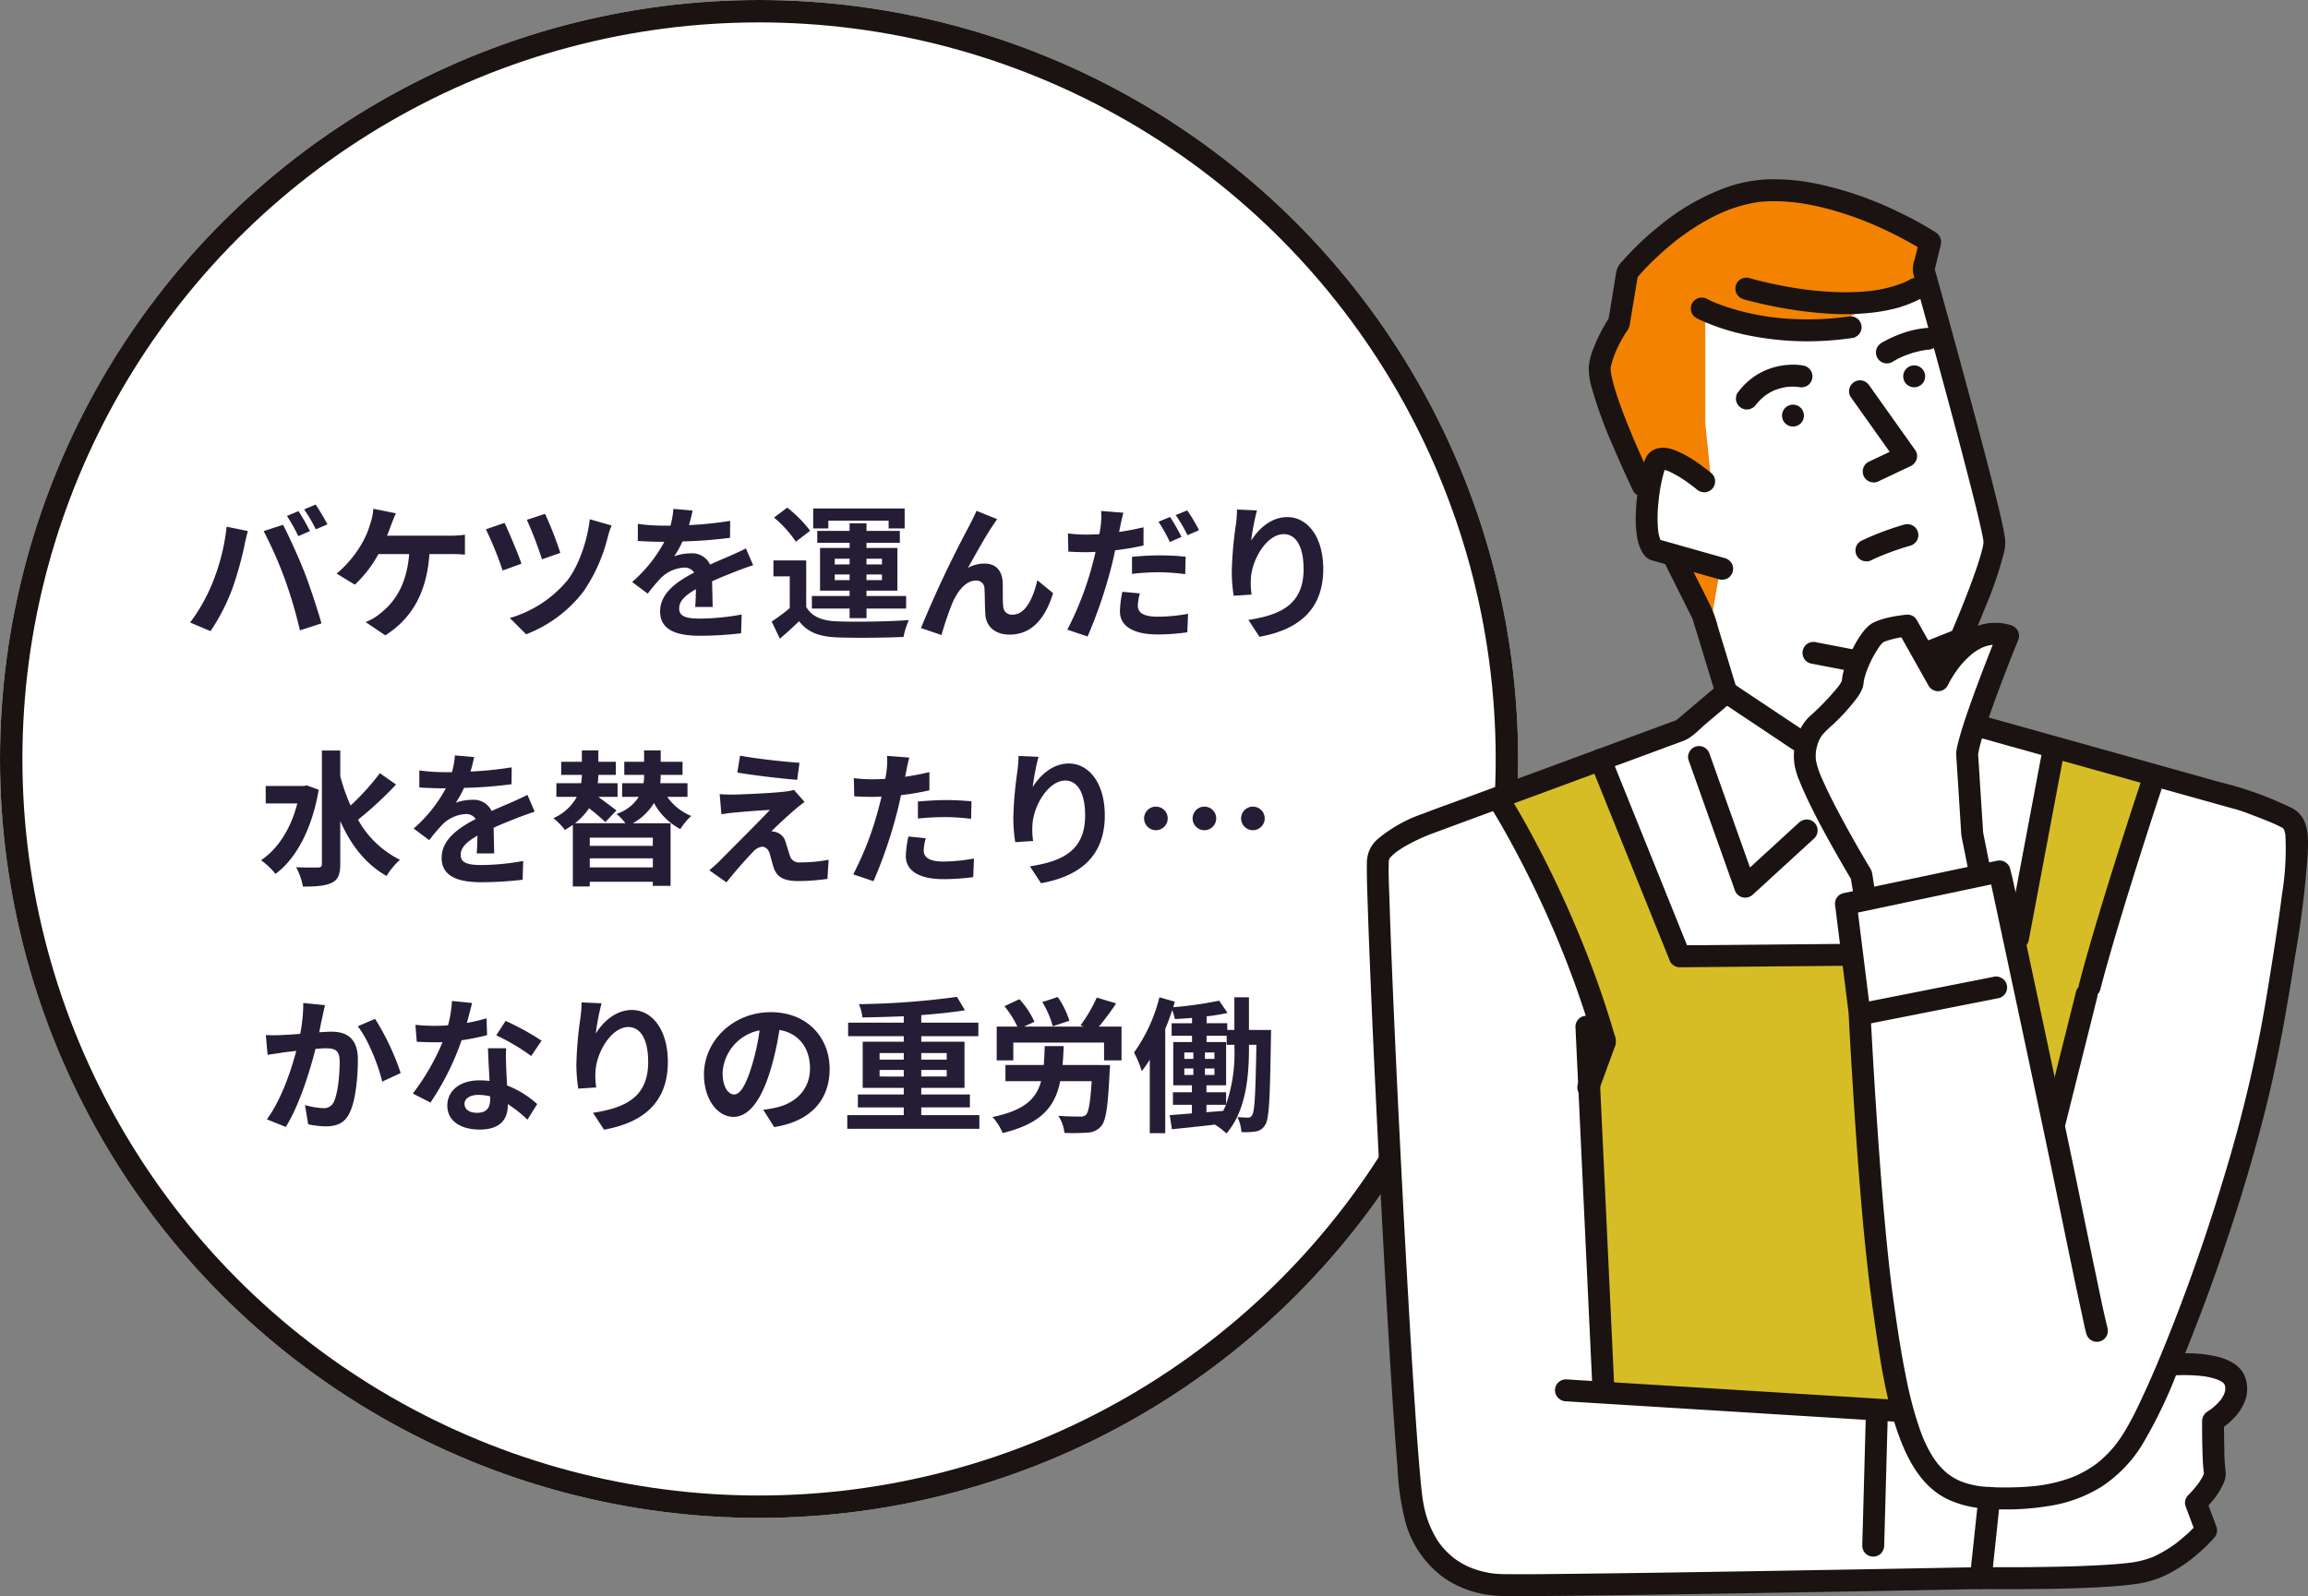 <svg height="285" viewBox="0 0 412.005 285" width="412.005" xmlns="http://www.w3.org/2000/svg" xmlns:xlink="http://www.w3.org/1999/xlink"><rect x="0" y="0" width="412.005" height="285" fill="#808080" stroke="none"/><clipPath id="a"><path d="m0 0h168.01v253.005h-168.01z"/></clipPath><g transform="translate(-41 -2643)"><g fill="#fff" stroke="#1a1311" stroke-width="4"><circle cx="176.5" cy="2778.5" r="135.5" stroke="none"/><circle cx="176.5" cy="2778.5" fill="none" r="133.5"/></g><path d="m-83.72-20.748-2.054.858a32.891 32.891 0 0 1 2.028 3.614l2.08-.91c-.494-.962-1.404-2.6-2.054-3.562zm3.068-1.17-2.054.858a27.1 27.1 0 0 1 2.08 3.562l2.08-.884a40.664 40.664 0 0 0 -2.106-3.536zm-18.356 13.832a31.325 31.325 0 0 1 -4.056 7.228l3.64 1.534a35.747 35.747 0 0 0 3.848-7.436 60.534 60.534 0 0 0 2.21-7.826c.1-.572.39-1.846.624-2.6l-3.8-.78a37.463 37.463 0 0 1 -2.466 9.88zm12.844-.546a80.337 80.337 0 0 1 2.704 9.178l3.848-1.246c-.728-2.574-2.106-6.734-3.016-9.074-.988-2.526-2.782-6.526-3.848-8.526l-3.458 1.118a72.835 72.835 0 0 1 3.77 8.55zm19.838-11.726-4.03-.806a10.227 10.227 0 0 1 -.546 2.678 16.34 16.34 0 0 1 -1.508 3.536 19.91 19.91 0 0 1 -4.5 5.356l3.25 1.976a21.406 21.406 0 0 0 4.212-5.46h5.486c-.416 5.434-2.574 8.632-5.3 10.712a9.351 9.351 0 0 1 -2.47 1.43l3.51 2.366c4.706-2.964 7.41-7.618 7.878-14.508h3.64a26.875 26.875 0 0 1 2.7.1v-3.562a17.049 17.049 0 0 1 -2.7.182h-11.208c.286-.676.52-1.352.728-1.9s.546-1.45.858-2.1zm26.624.1-3.25 1.066a66.519 66.519 0 0 1 2.7 7.046l3.276-1.144a62.844 62.844 0 0 0 -2.724-6.964zm11.882 2.08-3.9-1.118c-.442 3.978-2.054 8.45-4 10.92a20.857 20.857 0 0 1 -10.27 6.708l2.912 2.912a23.544 23.544 0 0 0 10.214-7.614 29.585 29.585 0 0 0 4.368-9.8 15.147 15.147 0 0 1 .676-2.004zm-19.11-.468-3.328 1.146a64.85 64.85 0 0 1 2.99 7.358l3.354-1.222c-.598-1.766-2.236-5.636-3.016-7.278zm33.566-2.21-3.432-.286a14.455 14.455 0 0 1 -.52 2.99h-1.248a33.831 33.831 0 0 1 -4.576-.312v3.042c1.43.1 3.328.156 4.394.156h.338a25.516 25.516 0 0 1 -5.746 7.176l2.782 2.08a29.936 29.936 0 0 1 2.418-2.86 6.333 6.333 0 0 1 4.054-1.79 2 2 0 0 1 1.82.884c-2.964 1.534-6.084 3.614-6.084 6.942 0 3.354 3.016 4.342 7.1 4.342a65.04 65.04 0 0 0 7.358-.442l.1-3.354a42.533 42.533 0 0 1 -7.384.728c-2.548 0-3.77-.39-3.77-1.82 0-1.3 1.04-2.314 2.99-3.432-.026 1.144-.052 2.392-.13 3.172h3.12c-.026-1.2-.078-3.12-.1-4.576 1.586-.728 3.068-1.3 4.238-1.768.884-.338 2.262-.858 3.094-1.092l-1.3-3.016c-.962.494-1.872.91-2.886 1.352-1.066.468-2.158.91-3.51 1.534a3.521 3.521 0 0 0 -3.458-2 8.81 8.81 0 0 0 -2.938.52 18.153 18.153 0 0 0 1.482-2.652 77.452 77.452 0 0 0 8.476-.65l.026-3.016a65.823 65.823 0 0 1 -7.358.754 24.874 24.874 0 0 0 .65-2.602zm24.232 1.82h10.764v1.378h2.86v-3.562h-16.328v3.562h2.7zm1.144 10.612v-1.014h2.652v1.014zm0-3.822h2.652v1.014h-2.652zm8.424 0v1.014h-2.756v-1.014zm0 3.822h-2.756v-1.014h2.756zm-5.772 6.786h3.016v-1.716h7.072v-2.236h-7.072v-.962h5.512v-7.618h-5.512v-.91h5.954v-2.132h-5.954v-1.352h-3.016v1.352h-5.772v2.132h5.772v.91h-5.278v7.618h5.278v.962h-6.734v2.236h6.734zm-7.046-15.6a22.594 22.594 0 0 0 -4.082-4.134l-2.366 1.772a20.26 20.26 0 0 1 3.9 4.316zm-.7 5.3h-5.852v2.838h2.912v5.668a31.158 31.158 0 0 1 -3.224 2.392l1.456 3.068c1.326-1.118 2.39-2.106 3.432-3.12 1.56 2 3.64 2.756 6.734 2.886 3.172.13 8.684.078 11.908-.078a14.1 14.1 0 0 1 .962-3.016c-3.588.286-9.724.364-12.844.234-2.652-.104-4.472-.834-5.486-2.574zm34.082-7.38-3.69-1.482c-.442 1.092-.936 1.95-1.274 2.652a200.741 200.741 0 0 0 -8.636 18.278l3.67 1.248a54.675 54.675 0 0 1 1.976-5.8c.936-2.106 2.392-3.926 4.16-3.926a1.427 1.427 0 0 1 1.534 1.458c.078 1.066.052 3.2.156 4.576.104 1.898 1.456 3.614 4.342 3.614 3.978 0 6.4-2.964 7.748-7.41l-2.808-2.29c-.754 3.224-2.132 6.136-4.394 6.136a1.511 1.511 0 0 1 -1.69-1.4c-.13-1.092-.052-3.172-.1-4.342-.1-2.158-1.274-3.38-3.224-3.38a6.047 6.047 0 0 0 -2.99.78c1.3-2.288 3.12-5.616 4.394-7.488.282-.418.568-.86.826-1.224zm25.48 13.26-3.12-.286a17.7 17.7 0 0 0 -.44 3.484c0 2.626 2.366 4.134 6.734 4.134a37.315 37.315 0 0 0 5.3-.39l.13-3.3a30.412 30.412 0 0 1 -5.408.52c-2.782 0-3.562-.858-3.562-2a9.116 9.116 0 0 1 .368-2.162zm-2.938-14.4-3.978-.312a13.548 13.548 0 0 1 -.078 2.652q-.078.624-.234 1.482-1.209.078-2.34.078a25.447 25.447 0 0 1 -3.276-.208l.078 3.25c.91.052 1.872.1 3.146.1.546 0 1.118-.026 1.716-.052-.182.728-.364 1.482-.546 2.184a56.867 56.867 0 0 1 -4.5 11.7l3.614 1.222a83.864 83.864 0 0 0 4.138-12.038c.286-1.066.546-2.236.78-3.354a47.864 47.864 0 0 0 5.07-.858v-3.25c-1.43.338-2.912.624-4.368.832.078-.338.156-.676.208-.962.104-.572.364-1.742.572-2.47zm1.534 7.878v3.042a38.91 38.91 0 0 1 5.024-.29 37.808 37.808 0 0 1 4.472.338l.078-3.12a45.722 45.722 0 0 0 -4.576-.234 49.565 49.565 0 0 0 -4.996.26zm6.786-7.124-2.054.858a29.111 29.111 0 0 1 2.028 3.614l2.08-.91a35.764 35.764 0 0 0 -2.052-3.566zm3.068-1.17-2.054.832a27.565 27.565 0 0 1 2.106 3.588l2.054-.884a28.7 28.7 0 0 0 -2.104-3.54zm12.454 0-3.562-.156a23.027 23.027 0 0 1 -.208 2.73 68.412 68.412 0 0 0 -.728 8.32 29.409 29.409 0 0 0 .338 4.342l3.2-.208a13.6 13.6 0 0 1 -.13-2.756c.13-3.432 2.808-8.034 5.876-8.034 2.184 0 3.536 2.236 3.536 6.24 0 6.292-4.082 8.19-9.854 9.074l1.976 3.012c6.89-1.248 11.388-4.758 11.388-12.116 0-5.72-2.808-9.256-6.422-9.256-2.938 0-5.2 2.184-6.448 4.212a42.394 42.394 0 0 1 1.04-5.408zm-169.6 49.1-.572.1h-6.782v3.12h5.642c-1.17 4.55-3.458 8.112-6.474 10.14a12.075 12.075 0 0 1 2.574 2.444c3.666-2.7 6.526-7.982 7.722-15.028zm13.026-2.184a42.813 42.813 0 0 1 -5.226 5.772 34.518 34.518 0 0 1 -1.846-5.226v-4.588h-3.276v20.258c0 .442-.182.624-.7.624-.546 0-2.184.026-3.9-.052a12.213 12.213 0 0 1 1.222 3.458c2.366 0 4.056-.13 5.174-.7 1.066-.52 1.482-1.456 1.482-3.328v-7.67c1.872 4.238 4.5 7.67 8.268 9.8a12.979 12.979 0 0 1 2.392-2.89 17.41 17.41 0 0 1 -7.488-7.15 65.328 65.328 0 0 0 6.788-6.288zm16.822-2.886-3.432-.286a14.455 14.455 0 0 1 -.52 2.99h-1.248a33.831 33.831 0 0 1 -4.576-.312v3.042c1.43.1 3.328.156 4.394.156h.338a25.516 25.516 0 0 1 -5.746 7.176l2.782 2.08a29.936 29.936 0 0 1 2.418-2.86 6.333 6.333 0 0 1 4.058-1.802 2 2 0 0 1 1.82.884c-2.964 1.534-6.084 3.614-6.084 6.942 0 3.354 3.016 4.342 7.1 4.342a65.041 65.041 0 0 0 7.358-.442l.1-3.354a42.533 42.533 0 0 1 -7.384.728c-2.548 0-3.77-.39-3.77-1.82 0-1.3 1.04-2.314 2.99-3.432-.026 1.144-.052 2.392-.13 3.172h3.12c-.026-1.2-.078-3.12-.1-4.576 1.586-.728 3.068-1.3 4.238-1.768.884-.338 2.262-.858 3.094-1.092l-1.3-3.016c-.962.494-1.872.91-2.886 1.352-1.066.468-2.158.91-3.51 1.534a3.521 3.521 0 0 0 -3.458-2 8.81 8.81 0 0 0 -2.938.52 18.153 18.153 0 0 0 1.482-2.652 77.451 77.451 0 0 0 8.476-.65l.026-3.016a65.823 65.823 0 0 1 -7.358.754 24.874 24.874 0 0 0 .65-2.602zm31.9 15.86h-11.252v-1.464h11.258zm-11.252 3.84v-1.612h11.258v1.612zm17.446-12.584v-2.444h-4.862a12.132 12.132 0 0 0 .078-1.352v-.13h3.9v-2.34h-3.9v-2.028h-2.964v2.028h-3.536v2.34h3.536v.078a8.94 8.94 0 0 1 -.1 1.4h-3.822v2.444h2.964a7.291 7.291 0 0 1 -3.978 3.042 9.848 9.848 0 0 1 1.612 1.664h-9.022a11 11 0 0 0 2.518-2.674 37.88 37.88 0 0 1 2.912 2.47l1.976-2.08c-.754-.6-2.08-1.56-3.224-2.418h3.432v-2.444h-3.536a14.7 14.7 0 0 0 .1-1.482h3.12v-2.34h-3.12v-2.028h-2.938v2.028h-3.692v2.34h3.692a10.089 10.089 0 0 1 -.13 1.482h-4.42v2.444h3.64a8.671 8.671 0 0 1 -4.186 3.8 10.442 10.442 0 0 1 2.054 2.106c.494-.286.988-.6 1.43-.91v11h3.016v-.838h11.258v.728h3.172v-11.18h-6.734a10.124 10.124 0 0 0 3.77-3.614 11.423 11.423 0 0 0 4.706 4.654 11.245 11.245 0 0 1 1.95-2.34 9.745 9.745 0 0 1 -4.29-3.406zm9.386-7.358-.494 3.016c3.094.52 7.956 1.092 10.686 1.3l.416-3.042c-2.704-.182-7.696-.728-10.608-1.274zm11.518 8.268-1.9-2.158a8.333 8.333 0 0 1 -1.482.286c-2.158.286-8.06.546-9.282.546a23.012 23.012 0 0 1 -2.5-.078l.312 3.588c.546-.078 1.326-.208 2.236-.286 1.482-.13 4.6-.416 6.422-.468-2.366 2.5-7.7 7.8-9.022 9.152-.7.676-1.326 1.222-1.794 1.612l3.068 2.158c1.794-2.288 3.744-4.42 4.628-5.33a2.76 2.76 0 0 1 1.716-1.04c.52 0 1.092.338 1.378 1.248.182.65.494 1.872.754 2.652.65 1.69 1.976 2.236 4.446 2.236a37.97 37.97 0 0 0 5.1-.39l.21-3.41a26.814 26.814 0 0 1 -5.1.468 1.653 1.653 0 0 1 -1.82-1.218c-.234-.676-.52-1.664-.754-2.366a2.469 2.469 0 0 0 -1.56-1.768 2.854 2.854 0 0 0 -.986-.182c.624-.676 3.042-2.912 4.238-3.926.47-.39 1.016-.858 1.692-1.326zm21.632 6.474-3.094-.312a18.182 18.182 0 0 0 -.468 3.484c0 2.626 2.366 4.134 6.734 4.134a41.737 41.737 0 0 0 5.3-.364l.13-3.328a30.513 30.513 0 0 1 -5.408.546c-2.782 0-3.562-.858-3.562-2a8.908 8.908 0 0 1 .368-2.16zm-2.938-14.4-3.978-.312a13.329 13.329 0 0 1 -.078 2.626q-.078.624-.234 1.482-1.209.078-2.34.078a25.73 25.73 0 0 1 -3.276-.208l.078 3.25c.91.052 1.9.1 3.146.1.546 0 1.118-.026 1.716-.052-.156.754-.364 1.482-.546 2.184a56.294 56.294 0 0 1 -4.5 11.7l3.614 1.222a80.793 80.793 0 0 0 4.134-12.038c.286-1.066.546-2.21.78-3.328a47.863 47.863 0 0 0 5.07-.858v-3.25c-1.43.338-2.886.624-4.342.832.078-.364.156-.7.208-.988.106-.572.34-1.742.548-2.444zm1.534 7.844v3.042a44.672 44.672 0 0 1 5.018-.26 38.116 38.116 0 0 1 4.472.312l.078-3.12a45.722 45.722 0 0 0 -4.576-.234c-1.664.004-3.536.134-4.992.26zm21.528-7.982-3.562-.156a23.028 23.028 0 0 1 -.208 2.73 68.411 68.411 0 0 0 -.728 8.32 29.409 29.409 0 0 0 .338 4.342l3.2-.208a13.6 13.6 0 0 1 -.13-2.756c.13-3.432 2.808-8.034 5.876-8.034 2.184 0 3.536 2.236 3.536 6.24 0 6.292-4.082 8.19-9.854 9.074l1.976 3.016c6.89-1.248 11.388-4.758 11.388-12.116 0-5.72-2.808-9.256-6.422-9.256-2.938 0-5.2 2.184-6.448 4.212a42.393 42.393 0 0 1 1.038-5.404zm20.956 8.892a2.106 2.106 0 1 0 2.106 2.106 2.1 2.1 0 0 0 -2.106-2.102zm8.658 0a2.106 2.106 0 1 0 2.106 2.106 2.1 2.1 0 0 0 -2.106-2.102zm8.658 0a2.106 2.106 0 1 0 2.106 2.106 2.1 2.1 0 0 0 -2.106-2.102zm-165.646 35.45-3.874-.39a28.818 28.818 0 0 1 -.546 5.512c-1.326.1-2.548.182-3.354.208a24.825 24.825 0 0 1 -2.782 0l.312 3.536c.78-.13 2.158-.312 2.886-.442.494-.052 1.3-.156 2.236-.26-.936 3.562-2.73 8.814-5.252 12.22l3.38 1.352c2.392-3.822 4.316-9.984 5.3-13.936.728-.052 1.378-.1 1.794-.1 1.638 0 2.522.286 2.522 2.366 0 2.574-.338 5.72-1.04 7.2a1.927 1.927 0 0 1 -1.95 1.118 15.233 15.233 0 0 1 -3.2-.546l.572 3.432a16.819 16.819 0 0 0 3.12.364c1.95 0 3.406-.572 4.264-2.392 1.118-2.262 1.482-6.474 1.482-9.542 0-3.744-1.95-4.966-4.706-4.966-.546 0-1.326.052-2.184.1.182-.936.364-1.9.546-2.678.136-.648.318-1.48.474-2.156zm8.944 2.444-3.094 1.326c1.846 2.288 3.692 6.994 4.368 9.88l3.3-1.534a44.939 44.939 0 0 0 -4.574-9.676zm17.316-2.834-3.588-.364a21.864 21.864 0 0 1 -.7 4.342c-.806.078-1.586.1-2.366.1a32.847 32.847 0 0 1 -3.458-.182l.234 3.016c1.118.078 2.184.1 3.25.1.442 0 .884 0 1.352-.026a40.964 40.964 0 0 1 -5.3 9.178l3.146 1.612a47.907 47.907 0 0 0 5.558-11.12 45.106 45.106 0 0 0 4.55-.91l-.1-3.016a31.875 31.875 0 0 1 -3.51.832c.386-1.404.724-2.732.932-3.562zm-1.352 17.992c0-.91.962-1.586 2.47-1.586a9.34 9.34 0 0 1 2.106.26v.52c0 1.43-.546 2.418-2.34 2.418-1.43 0-2.236-.65-2.236-1.612zm7.436-9.906h-3.25c.052 1.586.182 3.9.286 5.824-.6-.052-1.17-.1-1.794-.1-3.614 0-5.746 1.95-5.746 4.5 0 2.86 2.548 4.29 5.772 4.29 3.692 0 5.018-1.872 5.018-4.29v-.26a22.042 22.042 0 0 1 3.51 2.782l1.742-2.782a17 17 0 0 0 -5.382-3.328c-.052-1.3-.13-2.548-.156-3.3-.026-1.152-.078-2.244 0-3.336zm4.472 1.378 1.846-2.73a44.786 44.786 0 0 0 -6.422-3.536l-1.664 2.574a37.526 37.526 0 0 1 6.24 3.692zm12.558-9.412-3.562-.156a23.028 23.028 0 0 1 -.208 2.73 68.411 68.411 0 0 0 -.728 8.32 29.409 29.409 0 0 0 .338 4.342l3.2-.208a13.6 13.6 0 0 1 -.13-2.756c.13-3.432 2.808-8.034 5.876-8.034 2.184 0 3.536 2.236 3.536 6.24 0 6.292-4.082 8.19-9.854 9.074l1.976 3.016c6.89-1.248 11.388-4.758 11.388-12.116 0-5.72-2.808-9.256-6.422-9.256-2.938 0-5.2 2.184-6.448 4.212a42.393 42.393 0 0 1 1.038-5.408zm40.714 11.726c0-5.668-4.056-10.14-10.5-10.14-6.734 0-11.934 5.122-11.934 11.128 0 4.394 2.392 7.566 5.278 7.566 2.834 0 5.07-3.224 6.63-8.476a52.581 52.581 0 0 0 1.56-7.046c3.51.6 5.46 3.276 5.46 6.864 0 3.8-2.6 6.188-5.928 6.968a20 20 0 0 1 -2.418.416l1.952 3.094c6.548-1.014 9.9-4.888 9.9-10.374zm-19.11.65a8.184 8.184 0 0 1 6.6-7.54 39.027 39.027 0 0 1 -1.372 6.292c-1.066 3.51-2.08 5.15-3.172 5.15-1.014 0-2.054-1.276-2.054-3.9zm28.028.7v-1.168h4.316v1.17zm0-4.186h4.316v1.17h-4.314zm11.986 0v1.17h-4.55v-1.17zm0 4.186h-4.55v-1.168h4.55zm-4.55 6.89v-1.376h8.686v-2.312h-8.684v-1.17h7.722v-8.244h-7.722v-.986h10.192v-2.42h-10.192v-1.352c2.834-.208 5.538-.494 7.8-.858l-1.43-2.392a142.058 142.058 0 0 1 -17.5 1.3 8.154 8.154 0 0 1 .624 2.366c2.34-.026 4.888-.1 7.384-.208v1.144h-9.934v2.42h9.932v.988h-7.332v8.242h7.332v1.17h-8.19v2.314h8.19v1.376h-10.084v2.444h23.582v-2.444zm26.446-16.846a15.555 15.555 0 0 0 -2.082-4.242l-2.756.91a16.2 16.2 0 0 1 1.872 4.316zm-1.222 7.9c.1-1.066.156-2.184.208-3.38h-3.386c-.052 1.222-.078 2.34-.182 3.38h-6.834v2.886h6.37c-.858 3.146-2.964 5.2-8.658 6.4a10.754 10.754 0 0 1 1.794 2.86c6.942-1.69 9.36-4.732 10.27-9.256h5.616c-.234 3.822-.546 5.564-1.04 6.032a1.51 1.51 0 0 1 -1.092.286c-.676 0-2.288-.026-3.822-.13a6.734 6.734 0 0 1 1.092 3.042 33.263 33.263 0 0 0 4.086-.052 3.286 3.286 0 0 0 2.444-1.118c.884-.962 1.248-3.536 1.534-9.7.052-.39.078-1.248.078-1.248zm6.5-6.864a48.877 48.877 0 0 0 3.068-4.134l-3.458-1.04a26.43 26.43 0 0 1 -2.912 4.966l.572.208h-10.636l1.846-.858a15.722 15.722 0 0 0 -2.678-4.03l-2.68 1.252a17.038 17.038 0 0 1 2.314 3.64h-3.69v6.032h2.964v-3.172h16.2v3.172h3.12v-6.032zm24.18 3.77a28.1 28.1 0 0 1 -1.482 10.114v-2.154h-3.51v-1.248h3.51v-7.722h-3.486v-1.118h3.588v1.612h1.378zm-4.994 10.196h3.484c-.156.364-.312.728-.494 1.092l-2.99.234zm-3.952-6.474h1.612v1.144h-1.612zm0-2.86h1.612v1.144h-1.612zm3.688 1.144v-1.144h1.69v1.144zm0 2.86v-1.144h1.69v1.144zm7.852-8.034v-5.824h-2.6v5.824h-1.27v-1.2h-3.692v-1.218a35.086 35.086 0 0 0 3.744-.624l-1.508-2.184a67.226 67.226 0 0 1 -8.19 1.17c.1-.338.182-.676.286-.988l-2.756-.78a29.019 29.019 0 0 1 -4.524 9.854 19.652 19.652 0 0 1 1.378 3.328 21.837 21.837 0 0 0 1.43-2.054v13.13h2.756v-18.614c.468-1.092.884-2.236 1.248-3.354a9.551 9.551 0 0 1 .468 1.586c.988-.052 2.028-.1 3.068-.208v.962h-3.64v2.234h3.64v1.118h-3.354v7.722h3.328v1.248h-3.38v2.236h3.38v1.534c-1.482.13-2.834.234-3.952.312l.39 2.522c2.184-.234 4.914-.494 7.67-.832a11.908 11.908 0 0 1 2.054 1.586c3.562-4.082 4.03-10.4 4.03-15.314v-.52h1.326c-.156 8.788-.312 11.856-.754 12.532a.763.763 0 0 1 -.754.468c-.416 0-1.092-.026-1.872-.1a7.187 7.187 0 0 1 .7 2.678 12.59 12.59 0 0 0 2.548-.1 2.317 2.317 0 0 0 1.69-1.17c.754-1.092.858-4.862 1.04-15.678 0-.364.026-1.274.026-1.274z" fill="#251d35" transform="translate(178 2755)"/><g clip-path="url(#a)" transform="translate(284.995 2674.996)"><path d="m343.692 110.118-4.108-14.486-5.189-9.73s-4.324-1.73-4.54-2.811-1.081-10.81-1.081-10.81-8-18.378-7.567-21.189 2.811-7.135 2.811-7.135l1.946-9.081 18.81-13.4 14.27-.649 20 7.613v5.648s12.644 48.792 12.211 50.089-6.054 17.3-6.054 17.3 7.567-2.811 7.784-1.513-.865 4.108-.865 4.108l-5.62 17.505 2.378 20.54-20.324 4.54-1.081-4.973s-10.378-19.243-10.162-20.54l.216-1.3z" fill="#fff" transform="translate(-279.3 -18.107)"/><path d="m430.406 521.745-1.752 9.974-6.208-11.889z" fill="#f38200" transform="translate(-367.352 -452.034)"/><path d="m77.709 705.506-7.261 6.7-47.865 17.043s-7.268 2.255-7.268 6.516 5.764 112.02 5.764 112.02 2.255 16.289 15.788 16.79 85.456-.752 85.456-.752l2-14.284s13.533 1.754 22.3-7.017 25.311-59.142 25.311-59.142 7.017-48.868 7.017-52.376-2-4.26-2-4.26l-51.621-14.787-3.508-.752-1.3 5.76 2.378 20.54-20.324 4.54-1.081-4.973s-10.245-15.843-10.245-18.6a42.573 42.573 0 0 0 -.25-4.762z" fill="#fff" transform="translate(-13.318 -613.495)"/><path d="m837.82 1647.818-2 14.284s23.306.5 29.07-.752 11.277-7.769 11.277-7.769l-.5-4.761s2-3.007 2.255-4.511 0-10.275 0-10.275 4.01-2.757 4.01-5.764-6.014-4.761-6.014-4.761l-6.015.251s-4.26 10.776-9.272 17.793-22.8 6.265-22.8 6.265" fill="#fff" transform="translate(-726.81 -1411.774)"/><path d="m339.406 68.217-1.046-10.249v-19.035s8.994 2.719 15.479 2.719 12.969-4.183 12.969-4.183l10.248-3.769v-2.3l1.255-6.275s-14.014-8.994-27.82-8.576-25.891 14.601-25.891 14.601l-1.946 9.081s-3.747 7.7-2.91 11.043 7.667 17.28 7.667 17.28.909-4.939 5.093-3.266 6.9 2.928 6.9 2.928" fill="#f38200" transform="translate(-277.937 -14.38)"/><path d="m193.994 800.367 15.477 34.45 29.207-.25 1.747 8.238 4.244 53.921s3.994 17.225 3.994 18.223-54.919-2.247-54.919-2.247l-.744-54.919 2.746-8.238-9.985-26.212-9.985-16.975z" fill="#d7bd25" transform="translate(-152.847 -695.984)"/><path d="m894.31 786.969-6.49 33.2 6.74 33.451 5.991-24.714 11.733-36.946z" fill="#d7bd25" transform="translate(-772.032 -684.334)"/><g fill="#1a1311"><path d="m619.479 640.722-1.066-5.33-.153-.766.07.52-.31-4.85q-.246-3.859-.493-7.718l-.112-1.756-.07.52a24.148 24.148 0 0 1 .957-3.819c.545-1.772 1.152-3.524 1.777-5.269q.987-2.753 2.038-5.483.841-2.2 1.709-4.382c.271-.682.566-1.358.821-2.047l.012-.029a1.943 1.943 0 0 0 -.2-1.507 2.107 2.107 0 0 0 -1.169-.9 9.423 9.423 0 0 0 -5.135-.146 11.2 11.2 0 0 0 -4.053 2.069 19.9 19.9 0 0 0 -4.819 5.622c-.248.416-.491.84-.7 1.278h3.378l-1.85-3.289-2.953-5.249-.683-1.215a1.919 1.919 0 0 0 -1.689-.969 27.452 27.452 0 0 0 -2.969.441 14.232 14.232 0 0 0 -1.991.536 8.789 8.789 0 0 0 -1.26.537 4.838 4.838 0 0 0 -.806.6 8.444 8.444 0 0 0 -1.2 1.41 14.972 14.972 0 0 0 -.936 1.462 27.392 27.392 0 0 0 -1.777 3.823 10.041 10.041 0 0 0 -.775 3.334l.07-.52a1.9 1.9 0 0 1 -.134.449l.2-.467a7.417 7.417 0 0 1 -.986 1.556l.306-.4a44.44 44.44 0 0 1 -5.233 5.453 4.372 4.372 0 0 0 -.338.346 9.072 9.072 0 0 0 -1.23 1.768 10.7 10.7 0 0 0 -1.068 6.548 13.654 13.654 0 0 0 .936 2.978c.6 1.494 1.277 2.957 1.989 4.4 1.406 2.85 2.934 5.638 4.5 8.4.9 1.579 1.8 3.161 2.745 4.71l.044.073-.2-.467.609 3.657a1.962 1.962 0 0 0 .9 1.169 1.956 1.956 0 0 0 2.677-.7 2.236 2.236 0 0 0 .2-1.507l-.3-1.781c-.1-.619-.166-1.263-.312-1.874a3.282 3.282 0 0 0 -.434-.863q-.348-.584-.693-1.17-1.17-1.99-2.3-4c-.976-1.732-1.931-3.476-2.851-5.238-.9-1.715-1.764-3.447-2.54-5.219q-.126-.288-.248-.577l.2.467a14.571 14.571 0 0 1 -1.163-3.591l.07.52a8.639 8.639 0 0 1 .032-2.207l-.07.52a8.653 8.653 0 0 1 .593-2.187l-.2.467a7.605 7.605 0 0 1 .951-1.639l-.306.4a19.573 19.573 0 0 1 1.956-1.934 36.3 36.3 0 0 0 4.5-5.005 7.434 7.434 0 0 0 .848-1.576 5.727 5.727 0 0 0 .234-1.439l-.07.52a12.56 12.56 0 0 1 .974-3.09l-.2.467a19.156 19.156 0 0 1 2.358-4.253l-.306.4a5.242 5.242 0 0 1 .89-.933l-.4.306a3.139 3.139 0 0 1 .693-.376l-.467.2a16.244 16.244 0 0 1 4.025-.958l-.52.07c.262-.035.524-.068.786-.092l-1.689-.969 1.85 3.289 2.953 5.249.683 1.215a1.962 1.962 0 0 0 1.689.969 1.928 1.928 0 0 0 1.689-.969 17.745 17.745 0 0 1 1.336-2.288q.4-.591.831-1.156l-.306.4a16.127 16.127 0 0 1 2.846-2.908l-.4.306a10.342 10.342 0 0 1 2.236-1.33l-.467.2a7.92 7.92 0 0 1 1.967-.548l-.52.07a7.378 7.378 0 0 1 1.941 0l-.52-.07a8.183 8.183 0 0 1 1.338.305l-1.366-2.406q-.393.965-.777 1.935-.939 2.363-1.847 4.737c-.753 1.971-1.49 3.949-2.195 5.938-.649 1.831-1.279 3.67-1.819 5.536-.2.7-.394 1.4-.542 2.117a5.622 5.622 0 0 0 -.192 1.469l.218 3.409.347 5.443.281 4.41c.018.287.032.574.055.86a13.034 13.034 0 0 0 .261 1.49l.957 4.787.071.356a1.978 1.978 0 0 0 .9 1.169 1.956 1.956 0 0 0 2.677-.7 2.165 2.165 0 0 0 .2-1.507" transform="translate(-508.299 -518.274)"/><path d="m689.338 843.415c-.789-3.161-1.417-6.369-2.087-9.557-1.476-7.027-2.892-14.066-4.365-21.093q-2.235-10.664-4.508-21.32-2.112-9.93-4.237-19.857c-.712-3.329-1.3-6.714-2.146-10.013-.012-.047-.02-.095-.031-.142a1.992 1.992 0 0 0 -2.406-1.366l-9.282 1.96-14.731 3.11-3.415.721a1.957 1.957 0 0 0 -1.436 1.886l1.431 11.446.83 6.639c.078.621.168 1.236.2 1.86q.313 6.1.7 12.19c.439 7.063.93 14.124 1.528 21.175.622 7.336 1.4 14.645 2.477 21.93 1.022 6.935 2.051 14.127 4.619 20.694 1.638 4.188 4.09 8.307 8.283 10.342a18.3 18.3 0 0 0 6.5 1.673 47.068 47.068 0 0 0 11.59-.438 24.833 24.833 0 0 0 9.49-3.487 24.108 24.108 0 0 0 7.095-7.287 84.56 84.56 0 0 0 6.3-12.977c3.024-7.148 5.759-14.418 8.266-21.763 2.895-8.482 5.491-17.072 7.66-25.769 2.233-8.953 3.793-18.022 5.214-27.135a172.741 172.741 0 0 0 2.18-17.563c.115-2.2.3-4.939-.9-6.914a4.853 4.853 0 0 0 -2.037-1.786 63.233 63.233 0 0 0 -8.027-3.231c-1.829-.635-3.751-1.065-5.614-1.586l-13.615-3.808-15.459-4.324-10.689-2.99-1.562-.437c-2.429-.679-3.465 3.095-1.04 3.773l5.937 1.66 13.663 3.821 15.166 4.242 10.446 2.922c.507.142 1.022.268 1.525.427.938.3 1.86.668 2.779 1.016q1.117.422 2.224.868l.538.221c.076.031.348.148-.018-.008l.219.094c.342.149.684.3 1.022.458q.559.264 1.094.569c.044.025.083.06.127.085.287.16-.43-.406-.239-.185a2.84 2.84 0 0 0 .237.23c.263.236-.319-.539-.07-.079.063.115.118.247.188.357-.365-.576-.121-.319-.02.019.053.176.095.356.13.537.019.1.034.2.052.3.086.467-.061-.591-.014-.1a49.727 49.727 0 0 1 -.618 10.721q-.134 1.084-.28 2.167c.055-.409-.006.042-.027.2q-.039.287-.079.574-.095.682-.192 1.363-.407 2.838-.853 5.671c-.723 4.618-1.454 9.241-2.313 13.836a254.386 254.386 0 0 1 -6.422 25.979q-3.607 12.081-8.087 23.88-1.874 4.941-3.914 9.817c-.087.208.031-.073.04-.094l-.125.3-.218.511q-.229.535-.46 1.069-.44 1.016-.892 2.027-.792 1.772-1.628 3.524a53.9 53.9 0 0 1 -2.7 5.112c-.432.7-.9 1.369-1.384 2.03-.219.3-.04.053.005 0-.067.085-.135.171-.2.255q-.178.22-.361.436-.387.456-.8.891a20.351 20.351 0 0 1 -1.7 1.6c-.138.116-.279.228-.419.341-.172.139.077-.058.092-.07-.082.062-.164.124-.246.184q-.465.342-.95.655a19.808 19.808 0 0 1 -2.024 1.145q-.247.121-.5.236c-.074.034-.562.248-.347.156.194-.082-.263.1-.359.142q-.3.117-.606.226a27.257 27.257 0 0 1 -4.9 1.216c-.211.033-.423.065-.634.094.371-.051-.207.023-.313.035q-.764.088-1.53.145c-.978.074-1.958.115-2.939.13a45.888 45.888 0 0 1 -5.223-.16c-.124-.012-.248-.027-.372-.04-.441-.047.119.021.051.009-.27-.047-.542-.082-.811-.132-.469-.088-.936-.194-1.4-.323s-.9-.285-1.347-.453c-.378-.143.163.077.081.037s-.2-.087-.294-.133q-.312-.145-.614-.308a11.708 11.708 0 0 1 -1.164-.718c-.087-.061-.171-.128-.26-.187-.256-.172.4.325.068.054-.179-.148-.358-.294-.53-.449a12.885 12.885 0 0 1 -1-1.008c-.152-.17-.3-.346-.444-.522-.256-.307.058.084.028.042-.078-.11-.162-.216-.242-.326a19.684 19.684 0 0 1 -1.646-2.761q-.185-.372-.358-.751c-.068-.148-.134-.3-.2-.446-.025-.057-.048-.114-.074-.171-.1-.227.185.464.027.063-.234-.591-.467-1.181-.679-1.78a68.355 68.355 0 0 1 -2.4-9.076c-.832-4.074-1.47-8.187-2.054-12.3q-.129-.907-.253-1.814-.06-.434-.118-.867-.025-.188-.051-.375c.032.238.037.279 0 .017q-.142-1.085-.273-2.172-.289-2.4-.535-4.8c-.74-7.146-1.3-14.312-1.794-21.479q-.6-8.6-1.073-17.213c-.11-1.978-.2-3.931-.441-5.895l-1.793-14.345-.423-3.386-1.436 1.886 9.282-1.96 14.732-3.11 3.415-.721-2.406-1.366q.884 4.114 1.764 8.229 2.044 9.549 4.078 19.1 2.3 10.793 4.572 21.591c1.432 6.814 2.818 13.638 4.234 20.456.652 3.14 1.31 6.279 2 9.411.226 1.03.415 2.084.7 3.1.009.032.016.064.023.1a1.957 1.957 0 1 0 3.773-1.04" transform="translate(-557.129 -638.374)"/><path d="m285.538 1147.15q.041.872.082 1.744l.222 4.724q.164 3.491.328 6.981.2 4.273.4 8.546l.436 9.3q.222 4.724.444 9.447.206 4.389.412 8.779.174 3.71.348 7.419l.251 5.351c.04.839.073 1.679.118 2.518 0 .037 0 .073.005.11a1.956 1.956 0 1 0 3.913 0q-.041-.872-.082-1.744l-.222-4.724q-.164-3.491-.328-6.981l-.4-8.546-.436-9.3q-.222-4.724-.444-9.447-.206-4.389-.412-8.778-.174-3.71-.348-7.419l-.251-5.351c-.039-.839-.073-1.679-.118-2.518 0-.037 0-.073-.005-.11a1.956 1.956 0 1 0 -3.913 0" transform="translate(-248.297 -995.838)"/><path d="m259.455 1646.849 1.586.1 4.316.267 6.333.392 7.776.481 8.519.527 8.57.53 7.991.494 6.776.419 4.855.3c.768.047 1.535.106 2.3.142l.1.006a1.968 1.968 0 0 0 1.956-1.956 2 2 0 0 0 -1.956-1.956l-1.586-.1-4.316-.267-6.333-.392-7.776-.481-8.519-.527-8.569-.53-7.991-.494-6.776-.419-4.855-.3c-.768-.047-1.535-.106-2.3-.143l-.1-.006a1.968 1.968 0 0 0 -1.956 1.956 2 2 0 0 0 1.956 1.956" transform="translate(-223.915 -1428.665)"/><path d="m827.312 1649.271q.572.008 1.145.011 1.516.012 3.032.013 2.188 0 4.375-.015 2.553-.021 5.106-.073c1.771-.038 3.543-.089 5.313-.163 1.641-.068 3.282-.155 4.92-.282 1.479-.115 2.957-.266 4.423-.495a17.573 17.573 0 0 0 5.049-1.646 26.374 26.374 0 0 0 5.524-3.774 26.9 26.9 0 0 0 2.609-2.551c.039-.044.078-.088.116-.133a1.97 1.97 0 0 0 .5-1.9l-1.6-4.274-.226-.6-.5 1.9c.474-.475.92-.981 1.346-1.5a13.38 13.38 0 0 0 2.33-3.708 4.67 4.67 0 0 0 .258-1.252 4.873 4.873 0 0 0 -.1-1.1l.07.52a37.336 37.336 0 0 1 -.216-3.95c-.035-1.378-.052-2.756-.06-4.135q0-.443 0-.886l-.969 1.689a9.273 9.273 0 0 0 .9-.618 13.4 13.4 0 0 0 2.142-1.939 8.68 8.68 0 0 0 1.842-3.235 6.077 6.077 0 0 0 -.317-4.163 5.157 5.157 0 0 0 -1.993-2.109 9.365 9.365 0 0 0 -2.579-1.066 22.987 22.987 0 0 0 -5.519-.663c-.992-.017-1.99 0-2.979.081h-.048a2.1 2.1 0 0 0 -1.383.573 1.956 1.956 0 0 0 0 2.767 1.916 1.916 0 0 0 1.383.573 29.574 29.574 0 0 1 4.135-.047c.655.035 1.309.092 1.96.179l-.52-.07a12.54 12.54 0 0 1 3.165.792l-.467-.2a5.6 5.6 0 0 1 1.222.693l-.4-.306a3.505 3.505 0 0 1 .614.607l-.306-.4a2.8 2.8 0 0 1 .339.575l-.2-.467a3.734 3.734 0 0 1 .239.905l-.07-.52a4.283 4.283 0 0 1 .006 1.093l.07-.52a4.879 4.879 0 0 1 -.33 1.208l.2-.467a6.8 6.8 0 0 1 -.882 1.486l.306-.4a10.817 10.817 0 0 1 -1.923 1.89l.4-.306c-.316.244-.646.462-.979.681a2.075 2.075 0 0 0 -.969 1.73v.188q0 .386 0 .771c.011 1.894.035 3.79.114 5.682a27.354 27.354 0 0 0 .262 3.013l-.07-.52a1.754 1.754 0 0 1 -.006.451l.07-.52a3.439 3.439 0 0 1 -.245.823l.2-.467a10.343 10.343 0 0 1 -1.363 2.183l.306-.4a21.228 21.228 0 0 1 -1.744 2 1.928 1.928 0 0 0 -.5 1.9l1.6 4.274.226.6.5-1.9a23.857 23.857 0 0 1 -2.489 2.479q-.716.631-1.471 1.214l.4-.306a22.137 22.137 0 0 1 -4.836 2.889l.467-.2a16.819 16.819 0 0 1 -4.31 1.115l.52-.07c-1.919.256-3.855.389-5.788.5-2.306.128-4.614.205-6.923.26q-3.372.079-6.745.1-2.618.016-5.237 0c-.8 0-1.6-.023-2.4-.019h-.034a1.956 1.956 0 1 0 0 3.912" transform="translate(-717.713 -1397.563)"/><path d="m932.446 1102.471-.152.61-.412 1.649-.613 2.45-.748 2.991-.815 3.26-.827 3.307-.771 3.083-.648 2.594-.469 1.875c-.074.3-.15.59-.221.885l-.01.039a2.047 2.047 0 0 0 .2 1.508 1.957 1.957 0 0 0 3.576-.467l.152-.61.412-1.645.612-2.45.748-2.991.815-3.26.827-3.307.771-3.083.648-2.594.469-1.875c.074-.3.15-.59.221-.885l.01-.039a2.045 2.045 0 0 0 -.2-1.507 1.957 1.957 0 0 0 -3.576.467" transform="translate(-805.84 -957.445)"/><path d="m693.385 1091.527-.618.122-1.682.332-2.5.494-3.038.6-3.327.657-3.359.663-3.133.618-2.66.525-1.9.376c-.3.059-.6.115-.9.178l-.039.008a1.976 1.976 0 0 0 -1.169.9 1.956 1.956 0 0 0 .7 2.677l.467.2a1.968 1.968 0 0 0 1.04 0l.618-.122 1.682-.332 2.5-.494 3.038-.6 3.327-.657 3.359-.663 3.133-.618 2.66-.525 1.9-.375c.3-.06.6-.115.9-.178l.039-.008a1.977 1.977 0 0 0 1.169-.9 1.956 1.956 0 0 0 -.7-2.677l-.467-.2a1.971 1.971 0 0 0 -1.04 0" transform="translate(-581.564 -949.112)"/><path d="m678.748 1686.966q-.03 1.107-.061 2.215-.073 2.659-.146 5.318-.088 3.216-.176 6.432-.076 2.778-.152 5.556c-.024.9-.06 1.795-.074 2.692v.036a1.956 1.956 0 0 0 1.956 1.956 1.976 1.976 0 0 0 1.383-.573 2.078 2.078 0 0 0 .573-1.383q.03-1.107.061-2.214.073-2.659.146-5.318.088-3.216.176-6.431l.152-5.556c.024-.9.06-1.795.074-2.692 0-.012 0-.024 0-.036a1.956 1.956 0 0 0 -1.956-1.956 1.978 1.978 0 0 0 -1.383.573 2.079 2.079 0 0 0 -.573 1.383" transform="translate(-589.697 -1465.253)"/><path d="m478.109 690.855 1.269.846 3.063 2.042 3.693 2.462 3.2 2.136c.516.344 1.028.7 1.55 1.033l.022.014a1.957 1.957 0 0 0 2.874-2.209 2.153 2.153 0 0 0 -.9-1.169l-1.269-.846-3.063-2.042-3.693-2.462-3.2-2.136c-.516-.344-1.028-.7-1.55-1.033l-.022-.015a1.957 1.957 0 0 0 -2.874 2.209 2.152 2.152 0 0 0 .9 1.169" transform="translate(-414.908 -597.589)"/><path d="m439.789 778.45.22.62.6 1.687.882 2.483 1.081 3.043 1.184 3.333 1.2 3.365 1.115 3.138.938 2.64.678 1.909c.107.3.213.6.321.9l.014.039a1.961 1.961 0 0 0 1.366 1.366 2 2 0 0 0 1.9-.5l1.1-1 2.617-2.4 3.165-2.9 2.746-2.517c.443-.406.893-.805 1.329-1.218l.019-.017a1.956 1.956 0 0 0 0-2.767 1.968 1.968 0 0 0 -1.383-.573 2.115 2.115 0 0 0 -1.383.573l-1.1 1-2.617 2.4-3.165 2.9-2.746 2.517c-.443.406-.892.806-1.329 1.218l-.019.017 3.27.863-.22-.62-.6-1.687-.882-2.483-1.081-3.042-1.184-3.333-1.2-3.365-1.115-3.138-.938-2.64-.678-1.909c-.107-.3-.213-.6-.321-.9l-.014-.039a2.092 2.092 0 0 0 -.9-1.169 1.956 1.956 0 0 0 -2.677.7 1.94 1.94 0 0 0 -.2 1.507" transform="translate(-382.364 -674.772)"/><path d="m109.166 670.912-1.524 14.324 1.956-1.956-5.456.1q-6.983.13-13.966.255-9.3.166-18.6.323-9.83.165-19.66.312-8.395.123-16.789.216c-3.438.035-6.879.086-10.318.041-.369 0-.739-.01-1.108-.027-.267-.012-.533-.031-.8-.055q-.3-.027-.6-.063c.385.047-.127-.021-.255-.042a17.6 17.6 0 0 1 -2.267-.532 13.249 13.249 0 0 1 -4.113-2.059 2.052 2.052 0 0 1 -.238-.179q-.275-.223-.54-.459-.5-.449-.962-.944a11.356 11.356 0 0 1 -1.548-2.057 18.229 18.229 0 0 1 -2.249-6.068c-.078-.4-.143-.8-.2-1.2-.073-.473.023.188.017.139-.014-.122-.031-.243-.047-.365-.167-1.345-.292-2.694-.412-4.044-.382-4.3-.678-8.6-.965-12.91q-.583-8.773-1.076-17.552-.576-10.025-1.092-20.053-.521-10.055-1-20.113-.426-9.051-.806-18.1c-.188-4.557-.369-9.115-.506-13.674-.071-2.359-.227-4.753-.109-7.112 0-.1.023-.208.02-.308-.011-.273-.074.549-.056.413a1.682 1.682 0 0 1 .071-.271c-.115.369-.018.089.075-.1.156-.318-.006-.03.058-.1q.162-.192.338-.37c.146-.148.3-.288.455-.424.07-.061.142-.12.213-.179.243-.2-.2.149.056-.046a19.011 19.011 0 0 1 2.218-1.4c.726-.4 1.47-.766 2.223-1.111.311-.142.625-.279.939-.415-.467.2.186-.075.351-.141.226-.09.453-.176.68-.26q4.886-1.815 9.779-3.61l17.169-6.338 14.7-5.427c1.118-.413 2.24-.814 3.354-1.238 1.475-.562 2.737-1.992 3.923-3l5.067-4.288a1.921 1.921 0 0 0 .5-1.9l-3.35-10.994a23.789 23.789 0 0 0 -1.12-3.394c-.852-1.775-1.762-3.524-2.642-5.285l-2.554-5.119a1.957 1.957 0 1 0 -3.378 1.975l5.02 10.039a3.932 3.932 0 0 0 .244.488c-.1-.147-.232-.674-.12-.233.161.633.383 1.256.573 1.881l2.092 6.867 1.466 4.811.5-1.9-7.924 6.7.863-.5-7.355 2.715-16.038 5.92-15.672 5.784c-2.206.814-4.429 1.594-6.62 2.448a25.435 25.435 0 0 0 -8.124 4.552 5.546 5.546 0 0 0 -1.915 4.122c-.05 2.51.065 5.029.144 7.537.143 4.53.322 9.059.511 13.587q.366 8.794.785 17.586.461 9.768.966 19.534.5 9.717 1.054 19.43.493 8.64 1.049 17.276c.285 4.359.583 8.718.952 13.071a46.885 46.885 0 0 0 1.506 10.1 18.337 18.337 0 0 0 6.955 9.757 18.687 18.687 0 0 0 9.3 3.086c2.565.186 5.172.068 7.741.05 4.874-.034 9.747-.1 14.62-.162q9.227-.125 18.454-.278 9.439-.152 18.878-.318 7.946-.139 15.891-.284 4.747-.087 9.494-.176l1.284-.024a2.012 2.012 0 0 0 1.956-1.956l1.524-14.324a1.969 1.969 0 0 0 -1.956-1.956 2 2 0 0 0 -1.956 1.956" transform="translate(0 -435.484)"/><path d="m381.609 372.195c-.756-.631-1.548-1.224-2.351-1.792a19.8 19.8 0 0 0 -4.352-2.417 5.883 5.883 0 0 0 -.921-.275 4.856 4.856 0 0 0 -1.311-.132 3.583 3.583 0 0 0 -1.631.456 3.178 3.178 0 0 0 -1.146 1.172 7.115 7.115 0 0 0 -.484 1.215c-.106.327-.2.658-.285.992-.21.817-.378 1.646-.521 2.477a38.777 38.777 0 0 0 -.607 6.309 21.645 21.645 0 0 0 .223 3.15 8.559 8.559 0 0 0 .751 2.522 4.693 4.693 0 0 0 .747 1.082 2.354 2.354 0 0 0 1.093.693c.287.084.575.163.863.244l3.794 1.074 4.529 1.279 2.785.788.134.038a2.023 2.023 0 0 0 1.507-.2 1.956 1.956 0 0 0 .7-2.676 2.054 2.054 0 0 0 -1.169-.9l-1.207-.342-2.9-.821-3.526-1-3.034-.859c-.491-.139-.981-.286-1.475-.417l-.021-.006.863.5a2.2 2.2 0 0 1 -.27-.288l.306.4a3.369 3.369 0 0 1 -.428-.755l.2.467a7.769 7.769 0 0 1 -.481-1.936l.07.52a23.816 23.816 0 0 1 0-5.36q.075-.8.182-1.594l-.07.52a29.712 29.712 0 0 1 .935-4.6c.088-.292.183-.582.3-.865l-.2.467a1.51 1.51 0 0 1 .19-.332l-.306.4a1.249 1.249 0 0 1 .207-.208l-.4.306a1.266 1.266 0 0 1 .264-.154l-.467.2a1.559 1.559 0 0 1 .38-.1l-.52.07a2.507 2.507 0 0 1 .655.007l-.52-.07a5.853 5.853 0 0 1 1.465.434l-.467-.2a20.537 20.537 0 0 1 4.027 2.413q.412.3.815.611l-.4-.306c.239.185.478.371.71.565a2.178 2.178 0 0 0 1.383.573 1.991 1.991 0 0 0 1.383-.573 1.968 1.968 0 0 0 .573-1.383 1.919 1.919 0 0 0 -.573-1.383" transform="translate(-320.003 -319.632)"/><path d="m597.831 637.267 2.673.514 4.265.82.985.19a1.482 1.482 0 0 0 .78.035 1.456 1.456 0 0 0 .727-.232 1.956 1.956 0 0 0 .7-2.677 1.931 1.931 0 0 0 -1.169-.9l-2.673-.514-4.265-.82-.985-.19a1.482 1.482 0 0 0 -.78-.035 1.456 1.456 0 0 0 -.727.232 1.956 1.956 0 0 0 -.7 2.677 1.932 1.932 0 0 0 1.169.9" transform="translate(-518.62 -550.813)"/><path d="m315.011 53.71c-.754-1.563-1.473-3.144-2.178-4.729q-.485-1.091-.957-2.187-.118-.275-.236-.551l-.119-.279c-.023-.053-.047-.106-.068-.16.007.019.2.466.1.226q-.257-.613-.51-1.227c-.669-1.63-1.311-3.271-1.895-4.933a39.473 39.473 0 0 1 -1.308-4.352c-.069-.3-.131-.61-.183-.918-.011-.067-.021-.133-.032-.2-.057-.345.043.361.035.272-.013-.139-.033-.277-.044-.417a5.477 5.477 0 0 1 -.018-.668c0-.093.017-.186.022-.279-.041.819-.035.292.04-.007a18.025 18.025 0 0 1 .633-2q.084-.221.172-.44c.025-.061.055-.122.076-.185-.146.437-.091.213-.043.106.129-.287.257-.573.394-.856a24.613 24.613 0 0 1 1.418-2.536 4.02 4.02 0 0 0 .642-1.155c.081-.327.113-.675.168-1.007l1.317-7.9.034-.2-.5.863a41.614 41.614 0 0 1 4.069-4.26q1.04-.97 2.131-1.885.595-.5 1.2-.979c.1-.08.2-.158.305-.238-.008.007-.407.311-.164.127l.156-.119q.337-.255.678-.5a40.2 40.2 0 0 1 5.89-3.609c.542-.268 1.092-.518 1.647-.759.228-.1-.392.162-.162.069l.2-.084q.205-.083.412-.164.44-.171.885-.328a25.935 25.935 0 0 1 3.557-.981q.442-.088.888-.158c.149-.024.3-.042.447-.066-.025 0-.512.062-.183.026l.282-.032q.936-.1 1.878-.122a33.422 33.422 0 0 1 4.41.215q.234.026.467.055c.076.01.373.029.073.008s0 0 .073.011q.565.08 1.127.175 1.086.184 2.161.422c1.407.31 2.8.684 4.175 1.11q1.939.6 3.835 1.33c.625.239 1.245.49 1.863.746.11.046.335.153-.15-.064.069.031.14.059.209.089l.362.156q.43.187.858.379a76.36 76.36 0 0 1 8 4.23c.038.023.074.047.111.071l-.9-2.209-.856 3.513a5.425 5.425 0 0 0 -.317 2.573c.284 1.115.618 2.22.926 3.329q.963 3.474 1.919 6.951 1.247 4.538 2.48 9.08 1.328 4.9 2.633 9.8 1.205 4.543 2.371 9.1c.588 2.314 1.17 4.631 1.694 6.961.167.744.331 1.489.465 2.24.024.133.047.265.067.4.008.054.015.108.024.162.031.188-.079-.688-.046-.335a3.611 3.611 0 0 1 .012.635c0 .051-.01.1-.015.152-.029.342.078-.5.04-.287-.023.128-.041.256-.065.384-.056.294-.123.586-.2.877-.177.711-.387 1.413-.609 2.111-.531 1.67-1.135 3.317-1.759 4.953q-.919 2.411-1.906 4.8-.383.931-.774 1.859c-.191.453.211-.5.028-.066l-.15.354-.225.526q-.092.215-.185.43l1.169-.9-6.1 2.438a2.137 2.137 0 0 0 -1.169.9 2 2 0 0 0 -.2 1.507 1.977 1.977 0 0 0 2.406 1.366l3.162-1.265 2.093-.837c.716-.286 1.613-.54 2.01-1.235a20.608 20.608 0 0 0 .938-2.2q.9-2.129 1.751-4.276a68.281 68.281 0 0 0 3.367-9.755 7.484 7.484 0 0 0 .27-2.564c-.1-.785-.24-1.56-.4-2.334-.463-2.195-1.007-4.373-1.553-6.549-.762-3.036-1.552-6.064-2.351-9.09q-1.331-5.041-2.7-10.073-1.281-4.734-2.58-9.462-1.013-3.689-2.034-7.375-.511-1.845-1.025-3.689l-.046-.164v1.04l1.2-4.936a2.02 2.02 0 0 0 -.9-2.209 56.285 56.285 0 0 0 -6.121-3.393 62.747 62.747 0 0 0 -14.776-5.221 38.72 38.72 0 0 0 -8.808-.87 25.56 25.56 0 0 0 -7.421 1.36 40.541 40.541 0 0 0 -12.27 7.023 51.314 51.314 0 0 0 -6.416 6.1 4.247 4.247 0 0 0 -1.139 1.716c-.246 1.228-.413 2.477-.619 3.712l-.756 4.537-.1.584c-.063.38-.065-.033.161-.281a8.567 8.567 0 0 0 -.934 1.465 27.358 27.358 0 0 0 -1.763 3.648 12.3 12.3 0 0 0 -.975 3.584 12.456 12.456 0 0 0 .6 4 79.87 79.87 0 0 0 3.89 10.557q1.561 3.677 3.274 7.287.09.19.181.379a1.967 1.967 0 0 0 2.677.7 2.008 2.008 0 0 0 .7-2.677" transform="translate(-264.067 .003)"/><path d="m660.375 278.261.822 1.157 1.964 2.764 2.375 3.342 2.053 2.89c.333.469.66.944 1 1.408l.014.02.7-2.676-1.954.925-3.117 1.477-.719.341a1.971 1.971 0 0 0 -.9 1.169 2 2 0 0 0 .2 1.507 1.974 1.974 0 0 0 1.169.9l.52.07a1.947 1.947 0 0 0 .987-.267l1.954-.925 3.117-1.477.72-.341a2.19 2.19 0 0 0 .9-1.169 1.926 1.926 0 0 0 -.2-1.507l-.822-1.157-1.964-2.764-2.375-3.342-2.053-2.89c-.333-.469-.665-.94-1-1.408l-.015-.02a2.189 2.189 0 0 0 -1.169-.9 2 2 0 0 0 -1.508.2 1.974 1.974 0 0 0 -.9 1.169 1.926 1.926 0 0 0 .2 1.507" transform="translate(-574.022 -239.415)"/><path d="m671.766 478.586c.55-.275 1.117-.519 1.683-.758l-.467.2a49.846 49.846 0 0 1 5.631-1.985 2.033 2.033 0 0 0 1.169-.9 1.956 1.956 0 0 0 -.7-2.677 2.022 2.022 0 0 0 -1.507-.2 50.485 50.485 0 0 0 -7.358 2.738c-.142.066-.283.132-.423.2a1.957 1.957 0 0 0 .467 3.576l.52.07a1.947 1.947 0 0 0 .987-.267" transform="translate(-581.599 -410.615)"/><path d="m736.175 258.777a2.019 2.019 0 0 0 1.383-.573 1.957 1.957 0 0 0 0-2.767 1.957 1.957 0 0 0 -2.767 0 1.957 1.957 0 0 0 0 2.767 2.033 2.033 0 0 0 1.383.573" transform="translate(-638.462 -221.625)"/><path d="m570.258 312.524a2.019 2.019 0 0 0 1.383-.573 1.956 1.956 0 0 0 0-2.767 1.956 1.956 0 0 0 -2.767 0 1.956 1.956 0 0 0 0 2.767 2.033 2.033 0 0 0 1.383.573" transform="translate(-494.184 -268.362)"/><path d="m699.808 209.51a15.515 15.515 0 0 1 2.288-1.154l-.467.2a17.051 17.051 0 0 1 4.291-1.206l-.52.07q.366-.048.735-.078a2.177 2.177 0 0 0 1.383-.573 1.956 1.956 0 0 0 0-2.767 1.927 1.927 0 0 0 -1.383-.573 17.682 17.682 0 0 0 -4.709 1.024 22.168 22.168 0 0 0 -3.13 1.411c-.156.087-.312.174-.462.27a2.055 2.055 0 0 0 -.9 1.169 2 2 0 0 0 .2 1.507 1.956 1.956 0 0 0 2.677.7" transform="translate(-605.985 -176.892)"/><path d="m517.435 254.089a10.293 10.293 0 0 0 -2.749-.172 12.306 12.306 0 0 0 -5.739 1.777 12.947 12.947 0 0 0 -1.817 1.385 13.926 13.926 0 0 0 -1.656 1.871 1.457 1.457 0 0 0 -.232.727 1.483 1.483 0 0 0 .035.78 2 2 0 0 0 .9 1.169 1.974 1.974 0 0 0 1.508.2l.467-.2a1.964 1.964 0 0 0 .7-.7l.033-.043-.306.4a10.985 10.985 0 0 1 1.931-1.947l-.4.306a10.026 10.026 0 0 1 2.2-1.289l-.467.2a10.412 10.412 0 0 1 2.64-.713l-.52.07a10.135 10.135 0 0 1 2.65-.016l-.52-.07c.1.013.2.027.294.047a2.079 2.079 0 0 0 1.507-.2 1.956 1.956 0 0 0 .7-2.677 1.952 1.952 0 0 0 -1.169-.9" transform="translate(-439.317 -220.78)"/><path d="m304.833 782.249.38.942 1.028 2.55 1.519 3.768 1.861 4.616 2.039 5.057 2.049 5.084 1.911 4.741 1.622 4.023 1.161 2.881q.276.685.552 1.37l.023.058.2.467a1.478 1.478 0 0 0 .5.549 1.911 1.911 0 0 0 1.185.42l2.978-.027 7.151-.065 8.649-.078 7.473-.068c1.207-.011 2.416-.008 3.623-.033h.049a2.025 2.025 0 0 0 1.383-.573 1.956 1.956 0 0 0 0-2.767 2.019 2.019 0 0 0 -1.383-.573l-2.978.027-7.151.065-8.649.079-7.473.068c-1.207.011-2.416 0-3.623.033h-.049l1.886 1.436-.38-.942-1.028-2.55-1.519-3.768-1.861-4.616-2.039-5.057-2.05-5.084-1.911-4.741-1.622-4.023-1.161-2.881q-.276-.685-.552-1.37l-.023-.058a2.141 2.141 0 0 0 -.9-1.169 1.956 1.956 0 0 0 -2.677.7 1.9 1.9 0 0 0 -.2 1.507" transform="translate(-265.003 -678.075)"/><path d="m169.535 843.24c.211.334.415.674.619 1.013q.858 1.431 1.675 2.886 1.281 2.272 2.49 4.584 1.567 2.991 3.026 6.038 1.743 3.638 3.333 7.346.213.5.423.994l-.2-.467c2.061 4.89 3.92 9.865 5.53 14.922q.737 2.315 1.4 4.653v-1.04l-1.008 2.75-1.61 4.392-.374 1.019a1.957 1.957 0 0 0 2.874 2.209 2.2 2.2 0 0 0 .9-1.169l1.042-2.841 1.624-4.428c.108-.295.238-.589.327-.891a3.438 3.438 0 0 0 -.247-1.9q-.164-.564-.332-1.126-.346-1.16-.711-2.313-1.386-4.39-3.015-8.7c-1.052-2.791-2.177-5.553-3.356-8.292q-1.506-3.5-3.149-6.936-1.4-2.921-2.892-5.795-1.176-2.258-2.417-4.482-.847-1.515-1.731-3.009c-.266-.447-.53-.9-.81-1.336l-.035-.055a2.054 2.054 0 0 0 -1.169-.9 1.957 1.957 0 0 0 -2.209 2.874" transform="translate(-147.19 -730.71)"/><path d="m985.668 812.547q-.4 1.19-.786 2.382-1.014 3.089-2.009 6.185-1.365 4.244-2.692 8.5-1.472 4.724-2.881 9.468c-.875 2.961-1.728 5.93-2.521 8.915q-.133.5-.264 1a2.037 2.037 0 0 0 .2 1.507 1.956 1.956 0 0 0 2.677.7 2.019 2.019 0 0 0 .9-1.169c.767-2.948 1.6-5.878 2.455-8.8q1.393-4.754 2.867-9.483 1.349-4.349 2.74-8.684 1.049-3.273 2.119-6.54c.317-.969.649-1.933.958-2.9l.013-.04a1.957 1.957 0 0 0 -2.874-2.209 2.137 2.137 0 0 0 -.9 1.169" transform="translate(-847.366 -705.333)"/><path d="m882.691 770.831-.167.886-.455 2.412-.675 3.582-.821 4.356-.9 4.771-.908 4.815-.847 4.49-.718 3.806-.514 2.725c-.081.43-.163.859-.243 1.289l-.01.055a1.482 1.482 0 0 0 -.035.78 1.457 1.457 0 0 0 .232.727 1.956 1.956 0 0 0 2.677.7 1.927 1.927 0 0 0 .9-1.169l.167-.886.455-2.412.675-3.582.821-4.356.9-4.771.908-4.815.846-4.49.718-3.806.514-2.725c.081-.43.163-.859.243-1.289l.01-.055a1.48 1.48 0 0 0 .035-.78 1.455 1.455 0 0 0 -.232-.727 1.956 1.956 0 0 0 -2.677-.7 1.927 1.927 0 0 0 -.9 1.169" transform="translate(-762.07 -669.057)"/><path d="m444.423 165.7c.372.2.764.379 1.152.55a37.864 37.864 0 0 0 3.77 1.427 43.637 43.637 0 0 0 5.287 1.308 53.35 53.35 0 0 0 7.545.841 54.472 54.472 0 0 0 8.7-.367c.54-.066 1.08-.138 1.619-.214a2.188 2.188 0 0 0 1.169-.9 1.956 1.956 0 0 0 -.7-2.677l-.467-.2a1.971 1.971 0 0 0 -1.04 0l-.368.051.52-.07a56.013 56.013 0 0 1 -6.072.484 52.316 52.316 0 0 1 -5.383-.144q-1.36-.107-2.713-.289l.52.07a46.642 46.642 0 0 1 -5.225-1 39.773 39.773 0 0 1 -3.813-1.165q-.755-.274-1.5-.585l.467.2c-.48-.2-.959-.415-1.421-.658l-.073-.039a2.046 2.046 0 0 0 -1.508-.2 2 2 0 0 0 -1.169.9 1.974 1.974 0 0 0 -.2 1.507 2 2 0 0 0 .9 1.169" transform="translate(-385.616 -140.927)"/><path d="m505.912 138.618c.677.2 1.364.374 2.05.543q2.622.643 5.286 1.1a71.96 71.96 0 0 0 7.707.929 43.256 43.256 0 0 0 7.878-.162 31.183 31.183 0 0 0 4.241-.768 22.148 22.148 0 0 0 3.88-1.43q.4-.193.8-.407a1.956 1.956 0 0 0 .7-2.677 1.974 1.974 0 0 0 -1.169-.9 2.088 2.088 0 0 0 -1.507.2 16.767 16.767 0 0 1 -1.511.729l.467-.2a22.134 22.134 0 0 1 -4.61 1.336c-.461.085-.924.157-1.388.219l.52-.07a38.477 38.477 0 0 1 -5.109.318c-1.681 0-3.361-.091-5.034-.247q-1.347-.126-2.687-.307l.52.07q-2.95-.4-5.863-1.028c-1.185-.255-2.365-.535-3.535-.854-.2-.054-.4-.108-.592-.166a1.957 1.957 0 0 0 -2.406 1.366 1.981 1.981 0 0 0 .2 1.508 2.077 2.077 0 0 0 1.169.9" transform="translate(-438.689 -117.199)"/></g></g></g></svg>